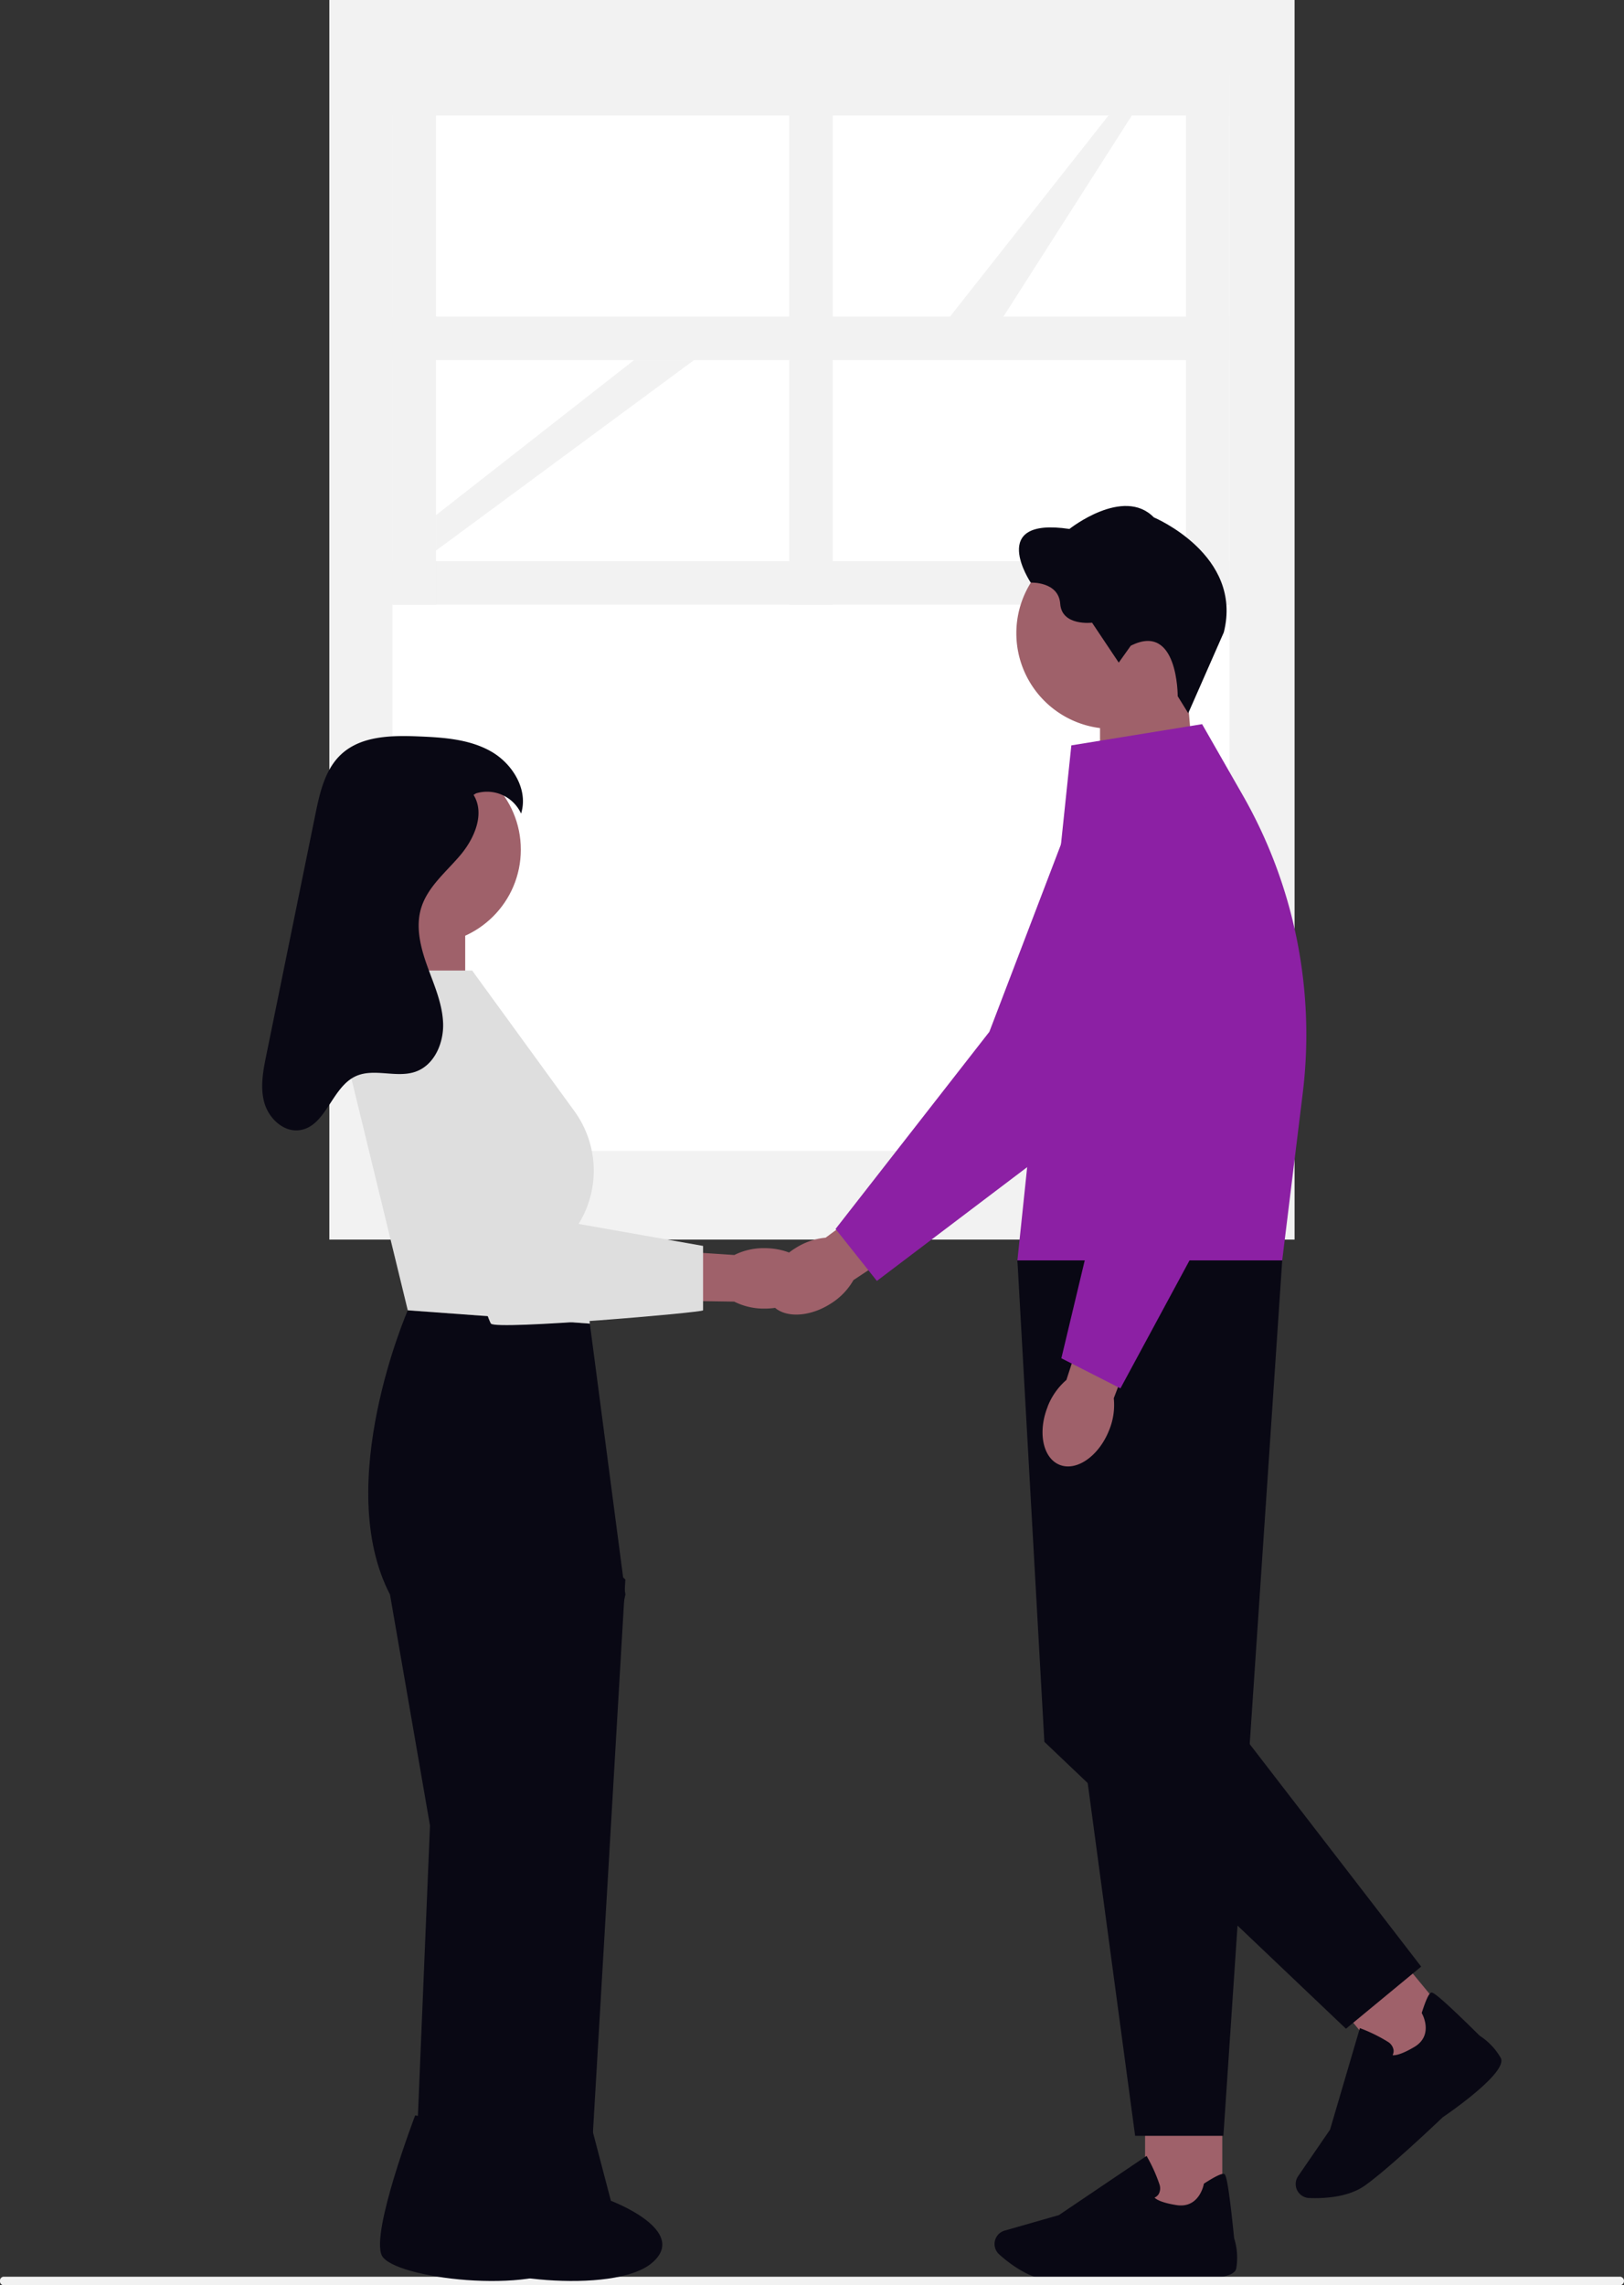 <svg xmlns="http://www.w3.org/2000/svg" width="568.678" height="800.086" viewBox="0 0 568.678 800.086" xmlns:xlink="http://www.w3.org/1999/xlink" role="img" artist="Katerina Limpitsouni" source="https://undraw.co/"><rect x="0" y="0" width="568.678" height="800.086" fill="#333333" stroke="none"/><g transform="translate(-684.68 -68)"><g transform="translate(799.647 68)"><rect width="338" height="434" transform="translate(0.354)" fill="#f2f2f2"/><rect width="293.071" height="185.548" transform="translate(22.486 26.156)" fill="#fff"/><rect width="293.076" height="198.868" transform="translate(22.483 204.093)" fill="#fff"/><rect width="15.224" height="186.499" transform="translate(161.409 25.204)" fill="#f2f2f2"/><rect width="15.224" height="186.499" transform="translate(300.332 25.204)" fill="#f2f2f2"/><rect width="293.071" height="15.224" transform="translate(22.486 196.478)" fill="#f2f2f2"/><path d="M75.707,122.067,49.514,139.673v14.566l39.68-32.172Z" transform="translate(-11.804 3.999)" fill="#fff"/><path d="M118.863,122.067,49.514,176.356v12.409l90.387-66.7Z" transform="translate(-11.804 3.999)" fill="#f2f2f2"/><rect width="15.224" height="186.499" transform="translate(22.486 25.204)" fill="#f2f2f2"/><path d="M279.4,39.237l-58.515,74.219,18.079,1.9,50.431-78.976Z" transform="translate(-6.19 1.192)" fill="#f2f2f2"/><rect width="293.071" height="15.224" transform="translate(22.486 25.204)" fill="#f2f2f2"/><rect width="293.071" height="15.224" transform="translate(22.486 110.842)" fill="#f2f2f2"/></g><g transform="translate(684.68 242.839)"><g transform="translate(267.123 0)"><g transform="translate(0 0)"><path d="M6.944,35.475h0a23.693,23.693,0,0,1,9.876-5.8L44.045,0,58.4,13.761,29.222,42.395a23.262,23.262,0,0,1-6.2,9.566c-6.984,6.677-16.24,8.392-20.678,3.834s-2.4-13.645,4.57-20.307h.026Z" transform="translate(11.133 226.156) rotate(11)" fill="#9f616a"/><path d="M443.385,346.928l14.458,18.177,74.733-56.57.065-.129,43.673-81.5a27.952,27.952,0,1,0-50.747-23.186l-28.336,74.161L443.383,346.9v.026Z" transform="translate(-417.91 -91.47)" fill="#8C20A4"/><path d="M545.576,164.58H515.11v48.333l33.59-11.038Z" transform="translate(-397.035 -97.626)" fill="#9f616a"/><path d="M492.411,156.561a33.465,33.465,0,1,1,0,.008Z" transform="translate(-403.641 -109.695)" fill="#9f616a"/><path d="M51.866,67.719l3.266,6.2L69.54,46.535C78.215,19.968,47.917,4.708,47.917,4.708,38.028-6.936,18.16,6.684,18.16,6.684-10.5.319,3.34,24.473,3.34,24.473s9.772.215,9.772,8.12,10.65,7.359,10.65,7.359l8.344,14.6,4.608-5.6c17.131-7.255,15.156,18.77,15.156,18.77Z" transform="matrix(0.998, -0.07, 0.07, 0.998, 88.77, 4.96)" fill="#090814"/><rect width="27.033" height="38.354" transform="translate(133.85 562.202)" fill="#9f616a"/><path d="M512.92,605.769c11.864,0,29.186-1.24,29.318-1.253,4.631.414,27.768,2.234,28.917-3.06a22.732,22.732,0,0,0-.723-10.65c-2.234-22.114-3.06-22.372-3.554-22.514-.787-.233-3.086.862-6.816,3.266l-.233.155-.052.271c-.065.336-1.717,8.456-9.553,7.216-5.371-.852-7.108-2.04-7.668-2.62a3.3,3.3,0,0,0,1.42-1.185,4.154,4.154,0,0,0,.3-3.46,54.751,54.751,0,0,0-4.157-9.334l-.349-.619-30.718,20.729-18.977,5.422a4.855,4.855,0,0,0-3.163,2.8h0a4.894,4.894,0,0,0,1.24,5.525c3.446,3.1,10.3,8.4,17.479,9.062,1.91.181,4.441.246,7.281.246h0Z" transform="translate(-405.393 18)" fill="#090814"/><rect width="27.036" height="38.358" transform="translate(197.3 521.923) rotate(-39.564)" fill="#9f616a"/><path d="M597.87,581c9.14-7.565,21.7-19.558,21.791-19.648,3.834-2.62,22.824-15.969,20.333-20.785a22.528,22.528,0,0,0-7.346-7.746c-15.814-15.633-16.6-15.293-17.08-15.091-.761.323-1.831,2.62-3.176,6.855l-.078.258.129.246c.181.31,4.08,7.629-2.75,11.657-4.686,2.762-6.777,2.956-7.577,2.866a3.294,3.294,0,0,0,.336-1.831,4.162,4.162,0,0,0-1.975-2.853,54.937,54.937,0,0,0-9.154-4.544l-.658-.258L580.21,565.679l-11.167,16.279a4.9,4.9,0,0,0-.646,4.183h0a4.91,4.91,0,0,0,4.479,3.472c4.621.194,13.284-.091,19.236-4.157,1.574-1.084,3.563-2.646,5.757-4.454h0Z" transform="translate(-381.594 5.111)" fill="#090814"/><path d="M492.71,319.1l41.208,306.511h30.909l20.6-306.511H492.7Z" transform="translate(-403.553 -52.668)" fill="#090814"/><path d="M572.546,486.524l61.54,79.846L607.75,588.125,502.137,487.676,492.7,319.1l18.887,16.886Z" transform="translate(-403.555 -52.668)" fill="#090814"/><path d="M511.587,181.106,492.7,361.416h92.726l7.191-58.519A168.867,168.867,0,0,0,571.6,198.54l-14.227-24.864-45.79,7.431h0Z" transform="translate(-403.557 -94.98)" fill="#8C20A4"/><path d="M501.291,369.538h0a23.622,23.622,0,0,1,6.583-9.37l12.458-38.318,18.783,6.569-14.652,38.148a23.129,23.129,0,0,1-1.665,11.283c-3.576,8.959-11.3,14.369-17.222,12.071s-7.836-11.425-4.26-20.385h-.026Z" transform="translate(-401.574 -51.867)" fill="#9f616a"/><path d="M504.627,389.4l20.694,10.534,44.525-82.479v-.141l5.923-92.264a27.954,27.954,0,1,0-55.8,0l5,79.226-20.346,85.138h0Z" transform="translate(-400.095 -88.684)" fill="#8C20A4"/></g></g><path d="M15.179,488.67a1.342,1.342,0,0,0,1.137,1.48H582.706a1.528,1.528,0,0,0,0-2.959H16.315a1.342,1.342,0,0,0-1.137,1.48Z" transform="translate(-15.174 135.097)" fill="#f2f2f2"/><g transform="translate(91.812 82.872)"><rect width="26.436" height="51.317" transform="translate(44.654 62.718)" fill="#9f616a"/><path d="M292.381,238.5l-63.757-4.665s-26.438,60.647-6.22,99.524l14,80.863-5.537,133.094h28.959l45-213.957Z" transform="translate(-177.647 -32.782)" fill="#090814"/><path d="M267.211,287.792l24.879,21.656-12.437,212.1H251.662Z" transform="translate(-164.919 -14.154)" fill="#090814"/><circle cx="33.05" cy="33.05" r="33.05" transform="translate(24.465 6.707)" fill="#9f616a"/><path d="M230.15,443.381l34.141,5.4,6.417,24.489s27.721,10.432,14.364,21.768-62.7,5.475-66.6-2.656,11.681-49,11.681-49Z" transform="translate(-176.594 39.56)" fill="#090814"/><path d="M250.959,443.38l34.141,5.394,6.417,24.489s27.721,10.432,14.364,21.768-62.7,5.475-66.6-2.656,11.682-49,11.682-49Z" transform="translate(-169.411 39.561)" fill="#090814"/><path d="M340.733,239.752a22.983,22.983,0,0,1-10.575-2.446l-14.616-.221-43.095.834-20.635-6.74,5.621-16.222,56.62,4.964,16.149,1.062a22.968,22.968,0,0,1,10.591-2.393c9.183.022,16.612,4.779,16.6,10.622s-7.471,10.562-16.658,10.539Z" transform="translate(-164.867 -39.299)" fill="#9f616a"/><path d="M253.011,145.4h-32.72l-10.823,32.656,20.993,86.305,63.757,4.665-3.888-34.988h0a35.434,35.434,0,0,0-1.521-39.413Z" transform="translate(-179.485 -63.312)" fill="#dedede"/><path d="M218.715,157.309l34.211-5.873L277.8,230.4l52.872,9.331v22.548c0,.78-72.362,7-74.28,4.665s-37.684-109.631-37.684-109.631Z" transform="translate(-176.291 -61.227)" fill="#dedede"/><path d="M261.2,104.971c4.06,6.587.317,15.263-4.685,21.166s-11.451,11.086-13.684,18.494c-2,6.642-.181,13.8,2.174,20.331s5.282,13.032,5.525,19.965-3.042,14.589-9.569,16.93c-6.7,2.4-14.625-1.373-21.079,1.63-8.407,3.91-10.313,17.45-19.479,18.854-5.641.864-10.869-4.027-12.445-9.515s-.445-11.338.7-16.93l9.367-45.961,7.794-38.242c1.551-7.611,3.392-15.754,9.111-21.007,6.989-6.421,17.525-6.574,27.008-6.189,8.713.353,17.782.95,25.363,5.252s13.157,13.446,10.529,21.759a13.114,13.114,0,0,0-15.776-7.072" transform="translate(-187.179 -84.376)" fill="#090814"/></g></g></g></svg>